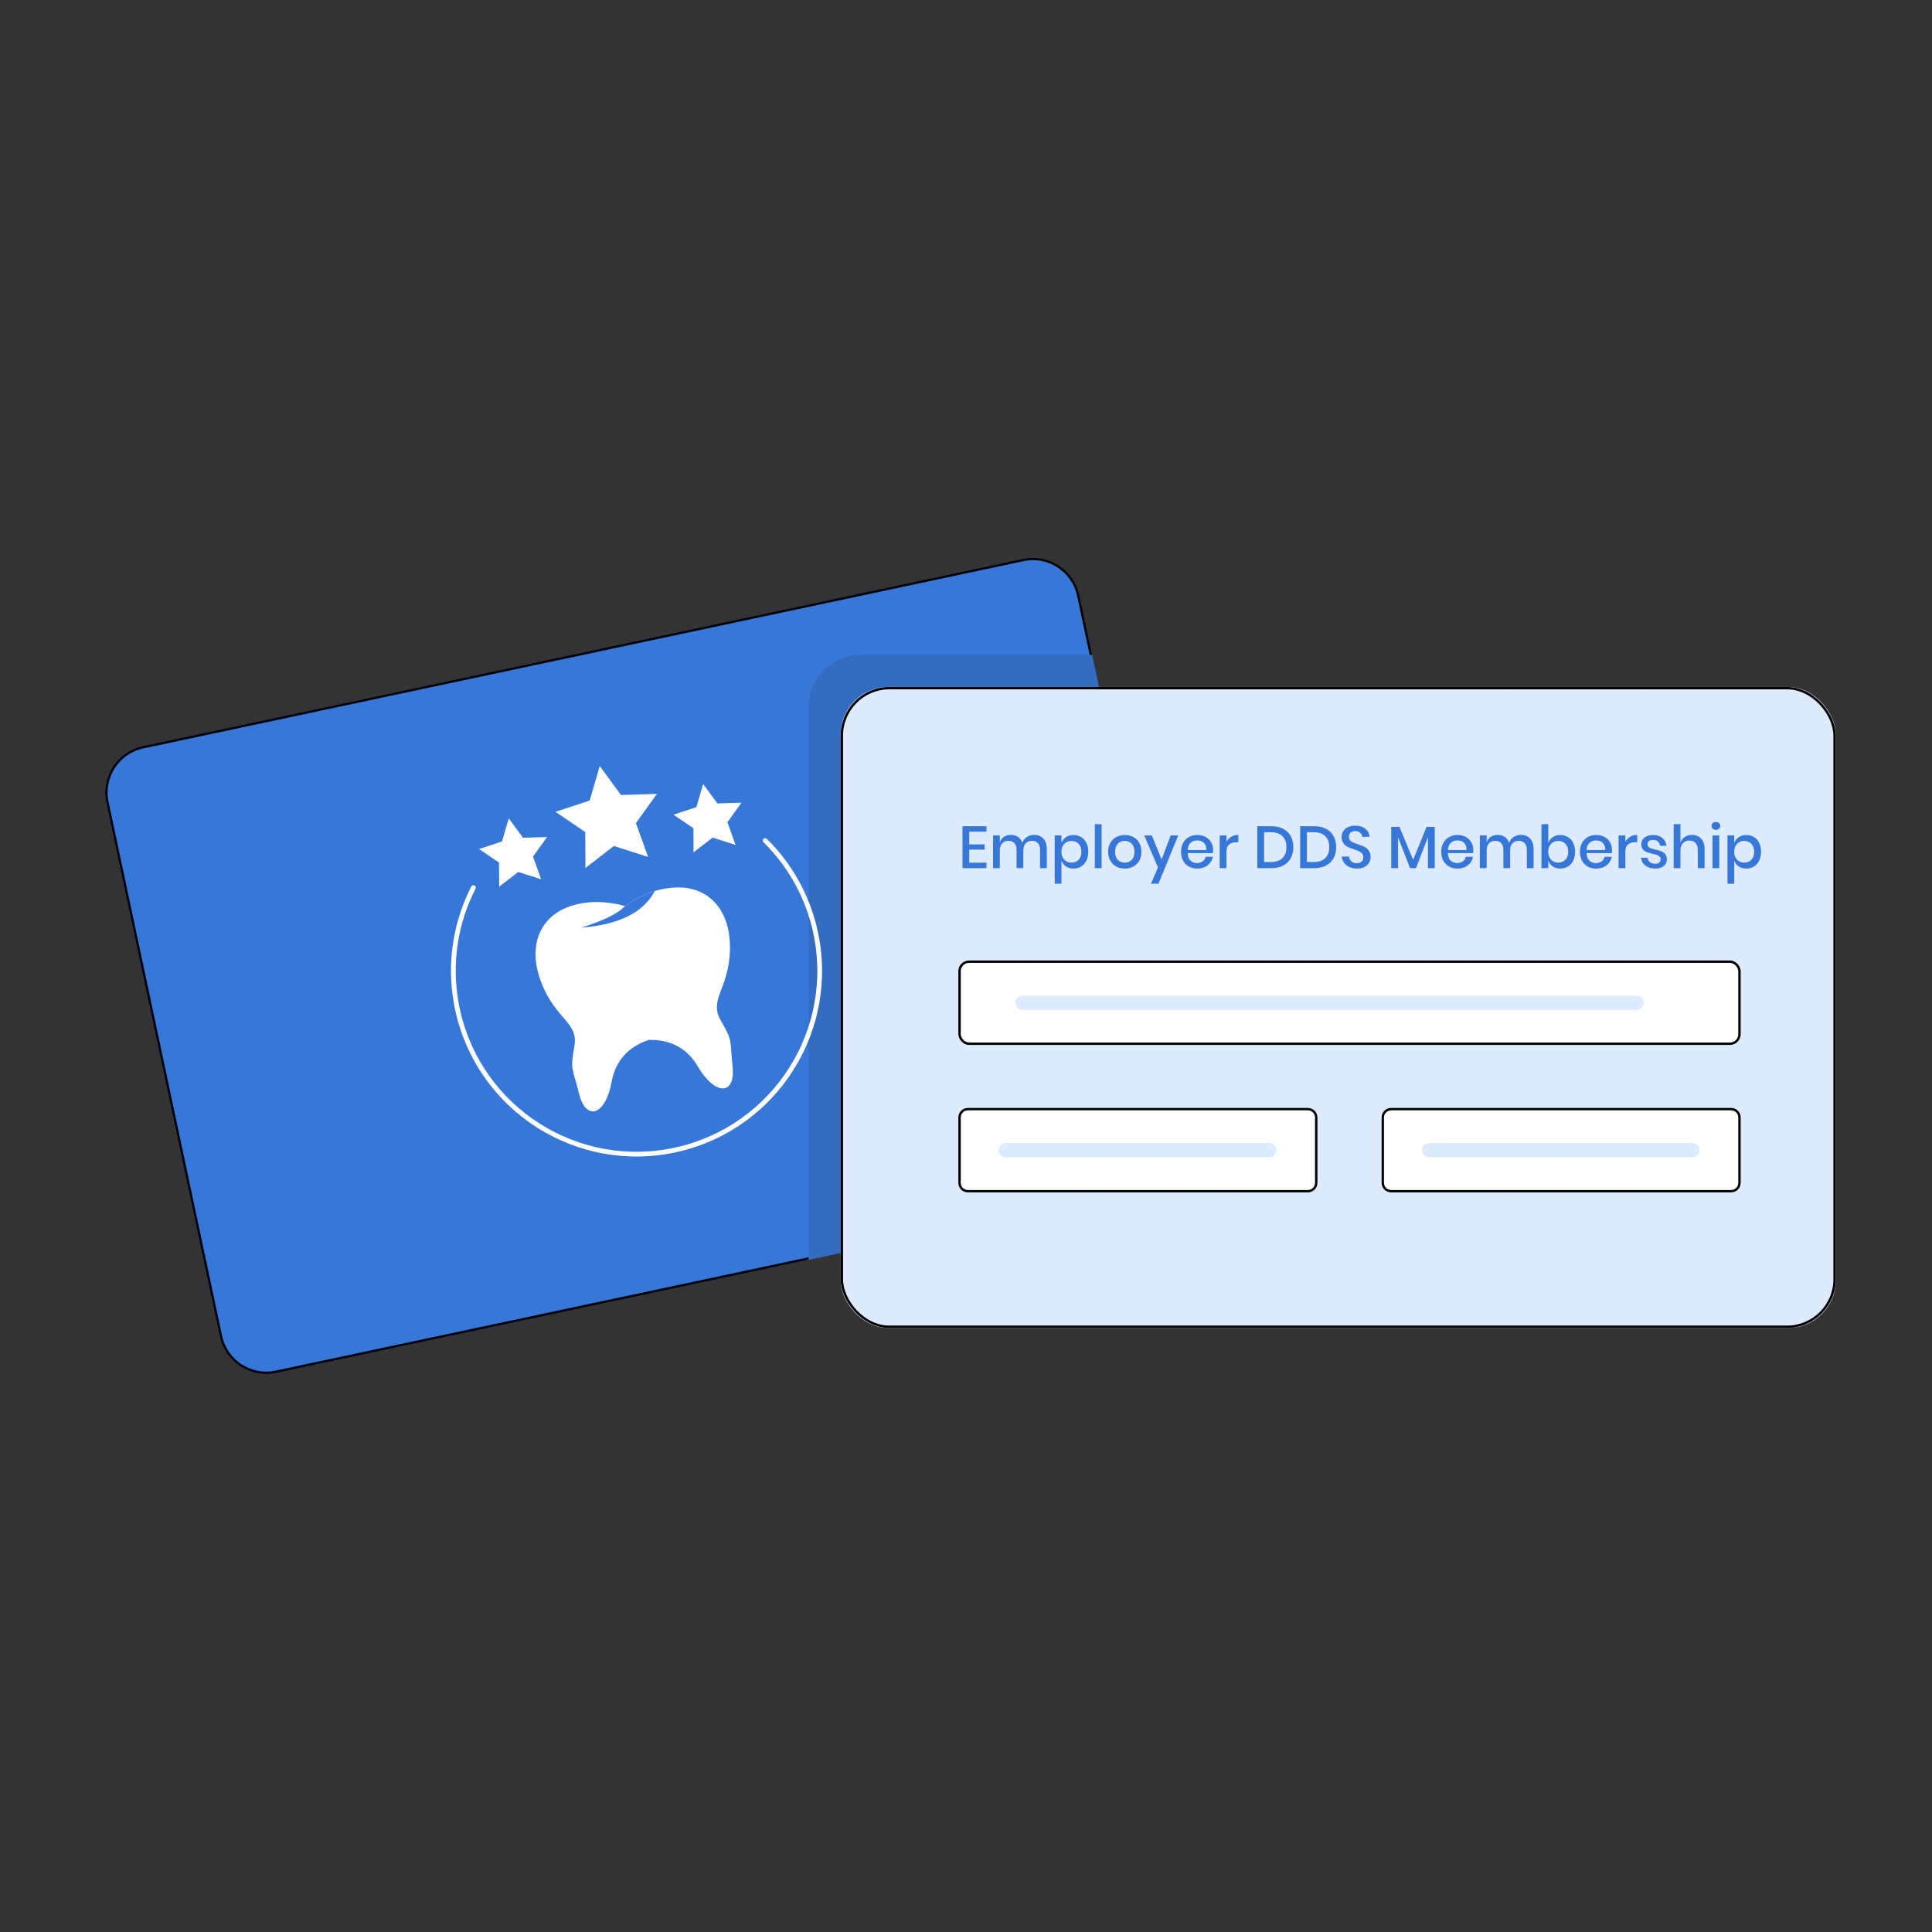 <svg height="1024" viewBox="0 0 1024 1024" width="1024" xmlns="http://www.w3.org/2000/svg"><rect x="0" y="0" width="1024" height="1024" fill="#333333" stroke="none"/><g fill="none" fill-rule="evenodd" transform="translate(51.045 291)"><path d="m54.775 51.146 477.036-.025c13.918-.003 25.201 11.278 25.201 25.196 0 .001 0 .002-.003.003l-.015 289.333c-.003 13.917-11.285 25.198-25.201 25.201l-477.036.025c-13.918.003-25.201-11.278-25.201-25.196 0-.001 0-.002.003-.003l.015-289.333c.003-13.917 11.285-25.198 25.201-25.201z" fill="#3777d8" transform="matrix(.978 -.208 .208 .978 -39.54 65.807)"/><path d="m531.812 51.751c6.785-.002 12.927 2.747 17.374 7.193 4.447 4.446 7.197 10.588 7.198 17.373l-.018 289.335c-.002 6.784-2.752 12.926-7.199 17.373-4.446 4.446-10.588 7.197-17.373 7.199l-477.036.025c-6.785.002-12.927-2.747-17.374-7.193-4.447-4.446-7.197-10.588-7.198-17.373l.018-289.335c.002-6.784 2.752-12.926 7.199-17.373 4.446-4.446 10.588-7.197 17.373-7.199z" stroke="#000" stroke-width="1.26" transform="matrix(.978 -.208 .208 .978 -39.54 65.807)"/><path d="m527.847 56.088 53.458 251.563c2.894 13.62-5.798 27.008-19.414 29.903l-184.38 39.201v-292.933c0-15.317 12.414-27.734 27.727-27.734z" fill="#346cc2"/><g transform="matrix(.985 -.174 .174 .985 171.549 131.85)"><g transform="translate(45.37 69.964)"><path d="m21.708.704c9.465-1.773 19.453-.197 29.964 4.727 10.511-4.924 20.499-6.5 29.964-4.727 15.034 2.816 24.778 16.017 20.825 36.728-3.953 20.711-15.831 24.199-11.421 36.46s3.038 10.345 1.909 25.435c-1.129 15.09-11.817 13.413-18.019-3.312-3.927-10.591-11.68-16.778-23.257-18.56-11.578 1.782-19.33 7.969-23.258 18.56-6.202 16.725-16.89 18.402-18.019 3.312-1.129-15.09-2.501-13.174 1.909-25.435 4.41-12.261-7.468-15.749-11.421-36.46-3.953-20.711 5.791-33.912 20.825-36.728z" fill="#fff"/><path d="m68.562.348c-7.931 10.154-21.862 14.259-41.795 12.315l2.186-.306 2.096-.321c9.573-1.536 16.216-3.58 19.93-6.132l.664-.484.027.011c5.606-2.626 11.063-4.3 16.372-5.021z" fill="#3777d8"/></g><g fill="#fff"><path d="m18.594 51.041c.42-.555 1.21-.665 1.765-.245.555.42.665 1.21.245 1.765-12.482 16.506-19.344 36.602-19.344 57.743 0 52.913 42.883 95.808 95.782 95.808 52.899 0 95.782-42.894 95.782-95.808 0-20.147-6.23-39.354-17.647-55.428-.403-.567-.27-1.354.298-1.757s1.354-.27 1.757.298c11.718 16.497 18.112 36.213 18.112 56.887 0 54.305-44.011 98.328-98.302 98.328-54.291 0-98.302-44.023-98.302-98.328 0-21.694 7.044-42.323 19.854-59.263z" fill-rule="nonzero"/><path d="m96.727 43.019-16.853 8.862 3.219-18.771-13.634-13.293 18.842-2.739 8.426-17.078 8.426 17.078 18.842 2.739-13.634 13.293 3.219 18.771z"/><path d="m44.425 47.746-11.297 5.941 2.158-12.583-9.139-8.911 12.63-1.836 5.648-11.448 5.648 11.448 12.63 1.836-9.139 8.911 2.158 12.583z"/><path d="m149.029 47.746-11.297 5.941 2.158-12.583-9.139-8.911 12.63-1.836 5.648-11.448 5.648 11.448 12.63 1.836-9.139 8.911 2.158 12.583z"/></g></g><rect fill="#deeafe" height="339.736" rx="25.2" width="527.43" x="394.524" y="73.107"/><rect height="338.476" rx="25.2" stroke="#000" stroke-width="1.26" width="526.17" x="395.154" y="73.737"/><g fill="#3777d8" fill-rule="nonzero" transform="translate(459.082 144.641)"><path d="m3.591 5.166v6.741h8.19v2.772h-8.19v6.899h9.135v2.929h-12.726v-22.239h12.726v2.898z"/><path d="m37.926 6.867c2.058 0 3.701.651 4.93 1.953s1.843 3.16 1.843 5.575v10.111h-3.591v-9.733c0-1.512-.378-2.683-1.134-3.512s-1.796-1.244-3.119-1.244c-1.407 0-2.525.446-3.355 1.339s-1.244 2.2-1.244 3.922v9.229h-3.591v-9.733c0-1.512-.378-2.683-1.134-3.512s-1.796-1.244-3.119-1.244c-1.407 0-2.525.446-3.355 1.339s-1.244 2.2-1.244 3.922v9.229h-3.591v-17.357h3.591v3.623c.441-1.26 1.176-2.226 2.205-2.898s2.236-1.008 3.623-1.008c1.449 0 2.704.357 3.764 1.071s1.832 1.743 2.315 3.087c.504-1.302 1.312-2.321 2.425-3.055s2.373-1.103 3.78-1.103z"/><path d="m58.842 6.93c1.512 0 2.861.357 4.048 1.071s2.116 1.743 2.788 3.087 1.008 2.919 1.008 4.725c0 1.827-.336 3.413-1.008 4.756s-1.601 2.373-2.788 3.087-2.536 1.071-4.048 1.071c-1.575 0-2.919-.389-4.032-1.165s-1.89-1.806-2.331-3.087v12.285h-3.591v-25.61h3.591v4.032c.441-1.281 1.218-2.31 2.331-3.087s2.457-1.165 4.032-1.165zm-1.103 3.15c-1.008 0-1.911.236-2.709.709s-1.428 1.145-1.89 2.016-.693 1.874-.693 3.008c0 1.155.231 2.163.693 3.024s1.092 1.528 1.89 2 1.701.709 2.709.709c1.596 0 2.877-.509 3.843-1.528s1.449-2.42 1.449-4.205c0-1.764-.483-3.16-1.449-4.189s-2.247-1.544-3.843-1.544z"/><path d="m73.742 1.197v23.31h-3.591v-23.31z"/><path d="m86.026 6.93c1.68 0 3.192.357 4.536 1.071s2.394 1.743 3.15 3.087 1.134 2.919 1.134 4.725c0 1.827-.378 3.413-1.134 4.756s-1.806 2.373-3.15 3.087-2.856 1.071-4.536 1.071-3.187-.357-4.52-1.071-2.384-1.748-3.15-3.103-1.15-2.935-1.15-4.741.383-3.381 1.15-4.725 1.817-2.373 3.15-3.087 2.84-1.071 4.52-1.071zm0 3.119c-.924 0-1.774.21-2.551.63s-1.402 1.066-1.874 1.937-.709 1.937-.709 3.197c0 1.281.236 2.352.709 3.213s1.097 1.502 1.874 1.921 1.627.63 2.551.63 1.774-.21 2.551-.63 1.402-1.06 1.874-1.921.709-1.932.709-3.213c0-1.26-.236-2.326-.709-3.197s-1.097-1.517-1.874-1.937-1.627-.63-2.551-.63z"/><path d="m100.359 7.151 5.197 12.758 4.819-12.758h4l-10.489 25.61h-4l3.748-8.662-7.308-16.947z"/><path d="m132.867 14.994c0 .588-.042 1.103-.126 1.544h-13.356c.063 1.785.556 3.108 1.48 3.969s2.068 1.292 3.433 1.292c1.197 0 2.21-.304 3.04-.913s1.339-1.417 1.528-2.425h3.843c-.231 1.218-.714 2.3-1.449 3.244s-1.69 1.685-2.866 2.221-2.489.803-3.938.803c-1.68 0-3.166-.357-4.457-1.071s-2.305-1.743-3.04-3.087-1.103-2.929-1.103-4.756c0-1.806.367-3.381 1.103-4.725s1.748-2.373 3.04-3.087 2.777-1.071 4.457-1.071c1.701 0 3.187.352 4.457 1.055s2.247 1.669 2.929 2.898 1.024 2.599 1.024 4.111zm-3.623-.095c.042-1.134-.152-2.084-.583-2.851s-1.018-1.333-1.764-1.701-1.559-.551-2.441-.551c-1.407 0-2.583.43-3.528 1.292s-1.46 2.131-1.544 3.812z"/><path d="m139.923 10.553c.588-1.134 1.428-2.032 2.52-2.693s2.352-.992 3.78-.992v3.906h-1.071c-1.575 0-2.84.383-3.796 1.15s-1.433 2.032-1.433 3.796v8.789h-3.591v-17.357h3.591z"/><path d="m175.361 13.356c0 2.247-.457 4.205-1.37 5.875s-2.247 2.966-4 3.89-3.848 1.386-6.284 1.386h-7.434v-22.239h7.434c2.436 0 4.531.457 6.284 1.37s3.087 2.2 4 3.859 1.37 3.612 1.37 5.859zm-11.938 7.907c2.667 0 4.715-.693 6.143-2.079s2.142-3.329 2.142-5.827-.714-4.441-2.142-5.827-3.475-2.079-6.143-2.079h-3.559v15.813z"/><path d="m198.072 13.356c0 2.247-.457 4.205-1.37 5.875s-2.247 2.966-4 3.89-3.848 1.386-6.284 1.386h-7.434v-22.239h7.434c2.436 0 4.531.457 6.284 1.37s3.087 2.2 4 3.859 1.37 3.612 1.37 5.859zm-11.938 7.907c2.667 0 4.715-.693 6.143-2.079s2.142-3.329 2.142-5.827-.714-4.441-2.142-5.827-3.475-2.079-6.143-2.079h-3.559v15.813z"/><path d="m216.31 18.585c0 1.092-.263 2.105-.787 3.04s-1.323 1.685-2.394 2.252-2.384.851-3.938.851c-1.512 0-2.866-.268-4.064-.803s-2.152-1.286-2.866-2.252-1.123-2.079-1.228-3.339h3.843c.105.966.52 1.796 1.244 2.489s1.696 1.04 2.914 1.04c1.092 0 1.937-.294 2.536-.882s.898-1.344.898-2.268c0-.798-.221-1.454-.661-1.969s-.987-.919-1.638-1.213-1.544-.63-2.678-1.008c-1.386-.441-2.515-.882-3.386-1.323s-1.612-1.081-2.221-1.921-.913-1.942-.913-3.308c0-1.197.294-2.247.882-3.15s1.428-1.601 2.52-2.095 2.352-.74 3.78-.74c2.268 0 4.069.546 5.402 1.638s2.095 2.52 2.284 4.284h-3.874c-.147-.84-.541-1.559-1.181-2.158s-1.517-.898-2.63-.898c-1.008 0-1.817.257-2.425.772s-.913 1.255-.913 2.221c0 .756.21 1.381.63 1.874s.95.882 1.591 1.165 1.517.614 2.63.992c1.407.441 2.557.887 3.449 1.339s1.649 1.108 2.268 1.969.929 1.995.929 3.402z"/><path d="m250.331 2.615v21.892h-3.623v-16.412l-6.332 16.412h-3.15l-6.363-16.412v16.412h-3.591v-21.892h4.347l7.245 17.483 7.119-17.483z"/><path d="m270.774 14.994c0 .588-.042 1.103-.126 1.544h-13.356c.063 1.785.556 3.108 1.48 3.969s2.068 1.292 3.433 1.292c1.197 0 2.21-.304 3.04-.913s1.339-1.417 1.528-2.425h3.843c-.231 1.218-.714 2.3-1.449 3.244s-1.69 1.685-2.866 2.221-2.489.803-3.938.803c-1.68 0-3.166-.357-4.457-1.071s-2.305-1.743-3.04-3.087-1.103-2.929-1.103-4.756c0-1.806.367-3.381 1.103-4.725s1.748-2.373 3.04-3.087 2.777-1.071 4.457-1.071c1.701 0 3.187.352 4.457 1.055s2.247 1.669 2.929 2.898 1.024 2.599 1.024 4.111zm-3.623-.095c.042-1.134-.152-2.084-.583-2.851s-1.018-1.333-1.764-1.701-1.559-.551-2.441-.551c-1.407 0-2.583.43-3.528 1.292s-1.46 2.131-1.544 3.812z"/><path d="m295.942 6.867c2.058 0 3.701.651 4.93 1.953s1.843 3.16 1.843 5.575v10.111h-3.591v-9.733c0-1.512-.378-2.683-1.134-3.512s-1.796-1.244-3.119-1.244c-1.407 0-2.525.446-3.355 1.339s-1.244 2.2-1.244 3.922v9.229h-3.591v-9.733c0-1.512-.378-2.683-1.134-3.512s-1.796-1.244-3.119-1.244c-1.407 0-2.525.446-3.355 1.339s-1.244 2.2-1.244 3.922v9.229h-3.591v-17.357h3.591v3.623c.441-1.26 1.176-2.226 2.205-2.898s2.236-1.008 3.623-1.008c1.449 0 2.704.357 3.764 1.071s1.832 1.743 2.315 3.087c.504-1.302 1.312-2.321 2.425-3.055s2.373-1.103 3.78-1.103z"/><path d="m316.858 6.93c1.512 0 2.861.357 4.048 1.071s2.116 1.743 2.788 3.087 1.008 2.919 1.008 4.725c0 1.827-.336 3.413-1.008 4.756s-1.601 2.373-2.788 3.087-2.536 1.071-4.048 1.071c-1.575 0-2.919-.389-4.032-1.165s-1.89-1.806-2.331-3.087v4.032h-3.591v-23.31h3.591v9.986c.441-1.281 1.218-2.31 2.331-3.087s2.457-1.165 4.032-1.165zm-1.103 3.15c-1.008 0-1.911.236-2.709.709s-1.428 1.145-1.89 2.016-.693 1.874-.693 3.008c0 1.155.231 2.163.693 3.024s1.092 1.528 1.89 2 1.701.709 2.709.709c1.596 0 2.877-.509 3.843-1.528s1.449-2.42 1.449-4.205c0-1.764-.483-3.16-1.449-4.189s-2.247-1.544-3.843-1.544z"/><path d="m344.295 14.994c0 .588-.042 1.103-.126 1.544h-13.356c.063 1.785.556 3.108 1.48 3.969s2.068 1.292 3.433 1.292c1.197 0 2.21-.304 3.04-.913s1.339-1.417 1.528-2.425h3.843c-.231 1.218-.714 2.3-1.449 3.244s-1.69 1.685-2.866 2.221-2.489.803-3.938.803c-1.68 0-3.166-.357-4.457-1.071s-2.305-1.743-3.04-3.087-1.103-2.929-1.103-4.756c0-1.806.367-3.381 1.103-4.725s1.748-2.373 3.04-3.087 2.777-1.071 4.457-1.071c1.701 0 3.187.352 4.457 1.055s2.247 1.669 2.929 2.898 1.024 2.599 1.024 4.111zm-3.623-.095c.042-1.134-.152-2.084-.583-2.851s-1.018-1.333-1.764-1.701-1.559-.551-2.441-.551c-1.407 0-2.583.43-3.528 1.292s-1.46 2.131-1.544 3.812z"/><path d="m351.351 10.553c.588-1.134 1.428-2.032 2.52-2.693s2.352-.992 3.78-.992v3.906h-1.071c-1.575 0-2.84.383-3.796 1.15s-1.433 2.032-1.433 3.796v8.789h-3.591v-17.357h3.591z"/><path d="m366.03 6.93c2.037 0 3.67.52 4.898 1.559s1.979 2.431 2.252 4.174h-3.402c-.147-.945-.551-1.706-1.213-2.284s-1.538-.866-2.63-.866c-.903 0-1.601.215-2.095.646s-.74 1.013-.74 1.748c0 .546.178.987.535 1.323s.803.599 1.339.787 1.297.399 2.284.63c1.302.294 2.357.599 3.166.913s1.502.814 2.079 1.496.866 1.612.866 2.788c0 1.449-.551 2.625-1.654 3.528s-2.588 1.355-4.457 1.355c-2.163 0-3.911-.504-5.245-1.512s-2.137-2.415-2.41-4.221h3.497c.105.945.525 1.712 1.26 2.3s1.701.882 2.898.882c.861 0 1.538-.226 2.032-.677s.74-1.024.74-1.717c0-.609-.189-1.092-.567-1.449s-.851-.635-1.417-.835-1.344-.404-2.331-.614c-1.26-.294-2.284-.588-3.071-.882s-1.46-.772-2.016-1.433-.835-1.559-.835-2.693c0-1.47.551-2.662 1.654-3.575s2.63-1.37 4.583-1.37z"/><path d="m386.663 6.867c2.016 0 3.633.651 4.851 1.953s1.827 3.16 1.827 5.575v10.111h-3.591v-9.733c0-1.554-.399-2.756-1.197-3.607s-1.89-1.276-3.276-1.276c-1.428 0-2.572.457-3.433 1.37s-1.292 2.252-1.292 4.016v9.229h-3.591v-23.31h3.591v9.765c.462-1.302 1.239-2.31 2.331-3.024s2.352-1.071 3.78-1.071z"/><path d="m397.026 2.111c0-.609.21-1.113.63-1.512s.977-.599 1.669-.599 1.255.2 1.685.599.646.903.646 1.512-.215 1.103-.646 1.48-.992.567-1.685.567-1.25-.189-1.669-.567-.63-.872-.63-1.48zm4.095 5.04v17.357h-3.591v-17.357z"/><path d="m415.422 6.93c1.512 0 2.861.357 4.048 1.071s2.116 1.743 2.788 3.087 1.008 2.919 1.008 4.725c0 1.827-.336 3.413-1.008 4.756s-1.601 2.373-2.788 3.087-2.536 1.071-4.048 1.071c-1.575 0-2.919-.389-4.032-1.165s-1.89-1.806-2.331-3.087v12.285h-3.591v-25.61h3.591v4.032c.441-1.281 1.218-2.31 2.331-3.087s2.457-1.165 4.032-1.165zm-1.103 3.15c-1.008 0-1.911.236-2.709.709s-1.428 1.145-1.89 2.016-.693 1.874-.693 3.008c0 1.155.231 2.163.693 3.024s1.092 1.528 1.89 2 1.701.709 2.709.709c1.596 0 2.877-.509 3.843-1.528s1.449-2.42 1.449-4.205c0-1.764-.483-3.16-1.449-4.189s-2.247-1.544-3.843-1.544z"/></g><g fill="#fff" stroke="#000" stroke-width="1.26"><rect height="43.492" rx="5.04" width="413.375" x="457.539" y="218.708"/><path d="m866.503 296.866c1.218 0 2.32.494 3.118 1.292s1.292 1.901 1.292 3.118v34.672c0 1.218-.494 2.32-1.292 3.118s-1.901 1.292-3.118 1.292h-180.223c-1.218 0-2.32-.494-3.118-1.292s-1.292-1.901-1.292-3.118v-34.672c0-1.218.494-2.32 1.292-3.118s1.901-1.292 3.118-1.292z"/><path d="m642.172 296.866c1.218 0 2.32.494 3.118 1.292s1.292 1.901 1.292 3.118v34.672c0 1.218-.494 2.32-1.292 3.118s-1.901 1.292-3.118 1.292h-180.223c-1.218 0-2.32-.494-3.118-1.292s-1.292-1.901-1.292-3.118v-34.672c0-1.218.494-2.32 1.292-3.118s1.901-1.292 3.118-1.292z"/></g><path d="m490.846 240.454h325.541" stroke="#deeafe" stroke-linecap="round" stroke-width="7.56"/><path d="m482.024 318.612h139.682" stroke="#deeafe" stroke-linecap="round" stroke-width="7.56"/><path d="m706.355 318.612h139.682" stroke="#deeafe" stroke-linecap="round" stroke-width="7.56"/></g></svg>